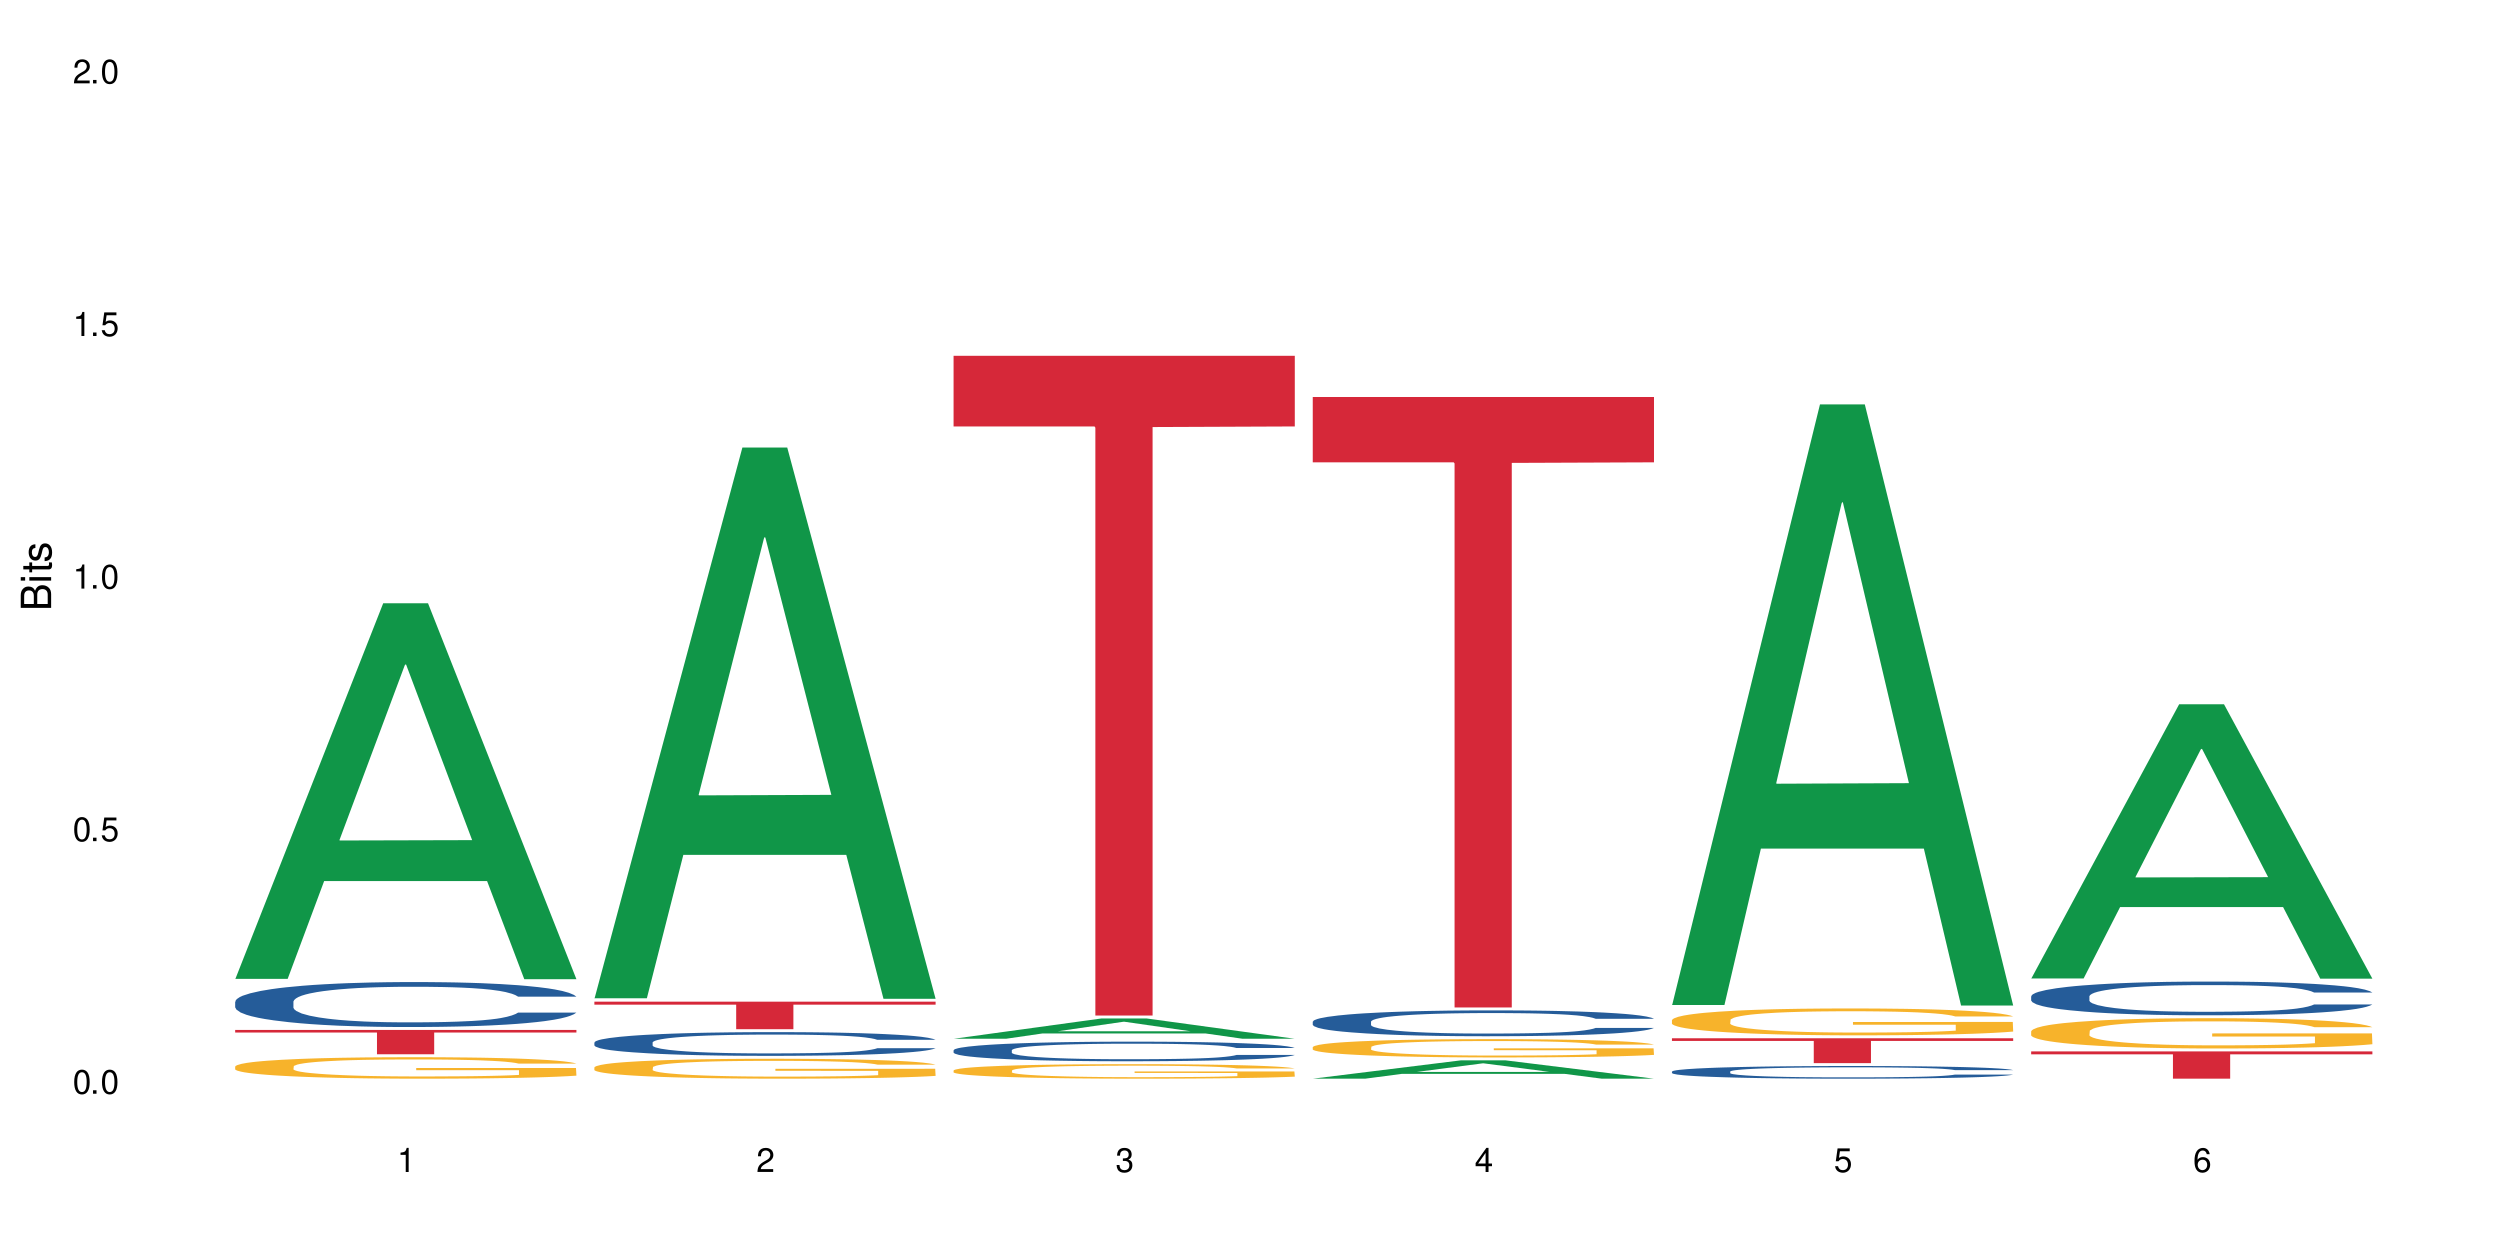 <?xml version="1.0" encoding="UTF-8"?>
<svg xmlns="http://www.w3.org/2000/svg" xmlns:xlink="http://www.w3.org/1999/xlink" width="720" height="360" viewBox="0 0 720 360">
<defs>
<g>
<g id="glyph-0-0">
</g>
<g id="glyph-0-1">
<path d="M 2.641 -6.938 C 2 -6.938 1.422 -6.656 1.078 -6.172 C 0.641 -5.562 0.406 -4.641 0.406 -3.359 C 0.406 -1.016 1.188 0.219 2.641 0.219 C 4.078 0.219 4.859 -1.016 4.859 -3.297 C 4.859 -4.641 4.656 -5.547 4.203 -6.172 C 3.844 -6.656 3.281 -6.938 2.641 -6.938 Z M 2.641 -6.188 C 3.547 -6.188 4 -5.25 4 -3.375 C 4 -1.406 3.562 -0.484 2.625 -0.484 C 1.734 -0.484 1.281 -1.438 1.281 -3.344 C 1.281 -5.25 1.734 -6.188 2.641 -6.188 Z M 2.641 -6.188 "/>
</g>
<g id="glyph-0-2">
<path d="M 1.828 -1 L 0.828 -1 L 0.828 0 L 1.828 0 Z M 1.828 -1 "/>
</g>
<g id="glyph-0-3">
<path d="M 4.562 -6.797 L 1.062 -6.797 L 0.547 -3.094 L 1.328 -3.094 C 1.719 -3.562 2.047 -3.734 2.578 -3.734 C 3.484 -3.734 4.062 -3.109 4.062 -2.094 C 4.062 -1.125 3.484 -0.531 2.578 -0.531 C 1.828 -0.531 1.375 -0.906 1.188 -1.672 L 0.328 -1.672 C 0.453 -1.109 0.547 -0.844 0.75 -0.594 C 1.125 -0.078 1.828 0.219 2.594 0.219 C 3.969 0.219 4.922 -0.781 4.922 -2.219 C 4.922 -3.562 4.031 -4.484 2.719 -4.484 C 2.25 -4.484 1.859 -4.359 1.469 -4.062 L 1.734 -5.969 L 4.562 -5.969 Z M 4.562 -6.797 "/>
</g>
<g id="glyph-0-4">
<path d="M 2.484 -4.938 L 2.484 0 L 3.328 0 L 3.328 -6.938 L 2.766 -6.938 C 2.469 -5.875 2.281 -5.734 0.984 -5.562 L 0.984 -4.938 Z M 2.484 -4.938 "/>
</g>
<g id="glyph-0-5">
<path d="M 4.859 -0.828 L 1.281 -0.828 C 1.359 -1.406 1.672 -1.781 2.5 -2.281 L 3.469 -2.828 C 4.406 -3.344 4.906 -4.062 4.906 -4.906 C 4.906 -5.484 4.672 -6.031 4.266 -6.406 C 3.859 -6.766 3.375 -6.938 2.719 -6.938 C 1.859 -6.938 1.219 -6.625 0.844 -6.031 C 0.609 -5.672 0.5 -5.234 0.484 -4.531 L 1.328 -4.531 C 1.359 -5.016 1.406 -5.281 1.531 -5.516 C 1.75 -5.938 2.188 -6.203 2.703 -6.203 C 3.469 -6.203 4.031 -5.641 4.031 -4.891 C 4.031 -4.344 3.719 -3.859 3.125 -3.516 L 2.234 -3 C 0.812 -2.172 0.406 -1.531 0.328 -0.016 L 4.859 -0.016 Z M 4.859 -0.828 "/>
</g>
<g id="glyph-0-6">
<path d="M 2.125 -3.188 L 2.578 -3.188 C 3.5 -3.188 3.984 -2.766 3.984 -1.922 C 3.984 -1.062 3.469 -0.531 2.594 -0.531 C 1.656 -0.531 1.203 -1 1.156 -2.016 L 0.312 -2.016 C 0.344 -1.453 0.438 -1.094 0.609 -0.781 C 0.953 -0.109 1.625 0.219 2.547 0.219 C 3.953 0.219 4.859 -0.625 4.859 -1.938 C 4.859 -2.828 4.516 -3.297 3.703 -3.594 C 4.344 -3.844 4.656 -4.328 4.656 -5.031 C 4.656 -6.219 3.875 -6.938 2.578 -6.938 C 1.203 -6.938 0.484 -6.172 0.453 -4.703 L 1.297 -4.703 C 1.312 -5.125 1.344 -5.359 1.453 -5.578 C 1.641 -5.969 2.062 -6.203 2.594 -6.203 C 3.344 -6.203 3.797 -5.75 3.797 -5 C 3.797 -4.516 3.609 -4.219 3.25 -4.047 C 3.016 -3.953 2.703 -3.922 2.125 -3.906 Z M 2.125 -3.188 "/>
</g>
<g id="glyph-0-7">
<path d="M 3.141 -1.672 L 3.141 0 L 3.984 0 L 3.984 -1.672 L 4.984 -1.672 L 4.984 -2.438 L 3.984 -2.438 L 3.984 -6.938 L 3.359 -6.938 L 0.266 -2.578 L 0.266 -1.672 Z M 3.141 -2.438 L 1 -2.438 L 3.141 -5.5 Z M 3.141 -2.438 "/>
</g>
<g id="glyph-0-8">
<path d="M 4.781 -5.125 C 4.609 -6.266 3.891 -6.938 2.844 -6.938 C 2.094 -6.938 1.422 -6.578 1.031 -5.953 C 0.594 -5.266 0.406 -4.422 0.406 -3.172 C 0.406 -2 0.578 -1.25 0.984 -0.641 C 1.359 -0.078 1.953 0.219 2.703 0.219 C 3.984 0.219 4.922 -0.75 4.922 -2.094 C 4.922 -3.375 4.062 -4.281 2.844 -4.281 C 2.172 -4.281 1.641 -4.031 1.281 -3.516 C 1.281 -5.234 1.828 -6.188 2.797 -6.188 C 3.391 -6.188 3.797 -5.797 3.938 -5.125 Z M 2.734 -3.531 C 3.547 -3.531 4.062 -2.953 4.062 -2.031 C 4.062 -1.156 3.484 -0.531 2.703 -0.531 C 1.922 -0.531 1.328 -1.188 1.328 -2.078 C 1.328 -2.938 1.906 -3.531 2.734 -3.531 Z M 2.734 -3.531 "/>
</g>
<g id="glyph-1-0">
</g>
<g id="glyph-1-1">
<path d="M 0 -0.953 L 0 -4.891 C 0 -5.719 -0.234 -6.344 -0.734 -6.797 C -1.188 -7.234 -1.812 -7.469 -2.5 -7.469 C -3.547 -7.469 -4.188 -7 -4.625 -5.875 C -4.984 -6.688 -5.625 -7.094 -6.531 -7.094 C -7.172 -7.094 -7.734 -6.859 -8.141 -6.391 C -8.562 -5.922 -8.75 -5.344 -8.75 -4.5 L -8.75 -0.953 Z M -4.984 -2.062 L -7.766 -2.062 L -7.766 -4.219 C -7.766 -4.844 -7.688 -5.203 -7.453 -5.5 C -7.219 -5.812 -6.859 -5.969 -6.375 -5.969 C -5.891 -5.969 -5.531 -5.812 -5.297 -5.5 C -5.062 -5.203 -4.984 -4.844 -4.984 -4.219 Z M -0.984 -2.062 L -4 -2.062 L -4 -4.781 C -4 -5.766 -3.438 -6.359 -2.484 -6.359 C -1.547 -6.359 -0.984 -5.766 -0.984 -4.781 Z M -0.984 -2.062 "/>
</g>
<g id="glyph-1-2">
<path d="M -6.281 -1.797 L -6.281 -0.797 L 0 -0.797 L 0 -1.797 Z M -8.75 -1.797 L -8.75 -0.797 L -7.484 -0.797 L -7.484 -1.797 Z M -8.75 -1.797 "/>
</g>
<g id="glyph-1-3">
<path d="M -6.281 -3.047 L -6.281 -2.016 L -8.016 -2.016 L -8.016 -1.016 L -6.281 -1.016 L -6.281 -0.172 L -5.469 -0.172 L -5.469 -1.016 L -0.719 -1.016 C -0.078 -1.016 0.281 -1.453 0.281 -2.234 C 0.281 -2.5 0.25 -2.719 0.188 -3.047 L -0.641 -3.047 C -0.609 -2.906 -0.594 -2.766 -0.594 -2.562 C -0.594 -2.141 -0.719 -2.016 -1.156 -2.016 L -5.469 -2.016 L -5.469 -3.047 Z M -6.281 -3.047 "/>
</g>
<g id="glyph-1-4">
<path d="M -4.531 -5.25 C -5.766 -5.25 -6.469 -4.422 -6.469 -2.969 C -6.469 -1.516 -5.719 -0.562 -4.547 -0.562 C -3.562 -0.562 -3.094 -1.062 -2.734 -2.562 L -2.516 -3.484 C -2.344 -4.188 -2.094 -4.469 -1.641 -4.469 C -1.047 -4.469 -0.641 -3.875 -0.641 -3 C -0.641 -2.453 -0.797 -2 -1.062 -1.75 C -1.25 -1.594 -1.422 -1.531 -1.875 -1.469 L -1.875 -0.406 C -0.422 -0.453 0.281 -1.266 0.281 -2.922 C 0.281 -4.5 -0.5 -5.516 -1.719 -5.516 C -2.656 -5.516 -3.172 -4.984 -3.469 -3.734 L -3.703 -2.766 C -3.891 -1.953 -4.156 -1.609 -4.594 -1.609 C -5.188 -1.609 -5.547 -2.125 -5.547 -2.938 C -5.547 -3.75 -5.203 -4.172 -4.531 -4.203 Z M -4.531 -5.25 "/>
</g>
</g>
</defs>
<rect x="-72" y="-36" width="864" height="432" fill="rgb(100%, 100%, 100%)" fill-opacity="1"/>
<path fill-rule="nonzero" fill="rgb(6.275%, 58.824%, 28.235%)" fill-opacity="1" d="M 67.73 281.906 L 67.836 281.805 L 110.359 173.75 L 123.273 173.75 L 166.008 282.008 L 150.992 282.008 L 140.281 253.75 L 93.352 253.75 L 82.852 281.906 L 67.73 281.906 L 97.863 242.059 L 135.977 241.957 L 116.973 191.438 L 116.766 191.336 L 116.555 191.641 L 97.758 241.957 L 97.863 242.059 Z M 67.73 281.906 "/>
<path fill-rule="nonzero" fill="rgb(14.51%, 36.078%, 60%)" fill-opacity="1" d="M 67.73 288.473 L 67.852 288.461 L 67.852 288.18 L 68.211 287.73 L 69.051 287.16 L 69.887 286.77 L 72.047 286.074 L 75.043 285.398 L 78.156 284.879 L 80.434 284.57 L 82.473 284.336 L 87.145 283.898 L 90.145 283.672 L 93.379 283.473 L 97.332 283.27 L 100.211 283.152 L 106.684 282.965 L 111.477 282.879 L 115.191 282.844 L 123.223 282.844 L 128.016 282.891 L 131.492 282.949 L 135.324 283.047 L 138.562 283.152 L 144.195 283.414 L 149.227 283.742 L 151.504 283.934 L 155.102 284.301 L 157.855 284.652 L 159.773 284.961 L 161.934 285.398 L 163.848 285.93 L 165.289 286.535 L 166.008 287.043 L 149.227 287.043 L 148.391 286.57 L 147.43 286.203 L 145.633 285.719 L 143.836 285.375 L 141.316 285.031 L 139.039 284.809 L 135.926 284.582 L 133.168 284.441 L 130.293 284.336 L 127.535 284.266 L 122.262 284.191 L 116.148 284.191 L 113.871 284.215 L 109.199 284.312 L 106.684 284.395 L 103.086 284.559 L 100.57 284.715 L 97.574 284.949 L 95.535 285.152 L 93.02 285.457 L 91.223 285.73 L 89.184 286.121 L 87.984 286.418 L 86.906 286.746 L 85.949 287.137 L 85.23 287.551 L 84.75 287.988 L 84.508 288.414 L 84.508 290.25 L 84.75 290.676 L 85.348 291.172 L 86.906 291.891 L 89.184 292.52 L 91.82 293.016 L 94.336 293.371 L 95.777 293.535 L 97.691 293.727 L 100.688 293.961 L 105.004 294.199 L 107.52 294.293 L 111.355 294.387 L 115.312 294.434 L 120.586 294.434 L 125.258 294.387 L 128.375 294.328 L 131.609 294.234 L 136.043 294.031 L 138.801 293.844 L 141.199 293.617 L 142.996 293.395 L 144.195 293.207 L 145.992 292.84 L 147.43 292.438 L 148.508 292.023 L 149.227 291.621 L 166.008 291.621 L 165.289 292.094 L 164.207 292.555 L 163.129 292.898 L 161.453 293.312 L 159.535 293.68 L 156.777 294.094 L 154.5 294.363 L 151.504 294.66 L 148.75 294.883 L 145.754 295.086 L 141.316 295.32 L 138.441 295.441 L 135.324 295.547 L 131.609 295.641 L 126.938 295.723 L 121.902 295.773 L 117.227 295.785 L 112.195 295.762 L 108.48 295.711 L 103.566 295.605 L 97.453 295.395 L 93.02 295.168 L 89.543 294.945 L 86.547 294.707 L 83.191 294.387 L 78.875 293.867 L 76.238 293.465 L 74.441 293.133 L 72.406 292.672 L 70.969 292.258 L 69.289 291.598 L 68.09 290.758 L 67.73 290.105 Z M 67.73 288.473 "/>
<path fill-rule="nonzero" fill="rgb(96.863%, 70.196%, 16.863%)" fill-opacity="1" d="M 67.73 307.121 L 67.852 307.117 L 67.852 307.004 L 68.332 306.75 L 69.527 306.398 L 71.086 306.109 L 72.766 305.883 L 73.844 305.766 L 75.641 305.598 L 77.199 305.473 L 81.152 305.219 L 86.188 304.98 L 88.945 304.879 L 92.059 304.781 L 96.496 304.676 L 98.531 304.637 L 104.766 304.543 L 111.836 304.488 L 119.625 304.473 L 123.223 304.477 L 128.133 304.5 L 134.848 304.562 L 138.68 304.617 L 141.676 304.676 L 144.793 304.75 L 148.629 304.859 L 152.223 304.996 L 155.102 305.133 L 157.977 305.301 L 160.375 305.484 L 162.41 305.68 L 164.207 305.918 L 165.289 306.117 L 166.008 306.312 L 149.348 306.312 L 148.391 306.117 L 147.309 305.965 L 145.512 305.777 L 143.715 305.641 L 141.918 305.535 L 138.562 305.387 L 135.684 305.297 L 132.09 305.219 L 128.613 305.168 L 124.66 305.133 L 122.262 305.121 L 115.91 305.121 L 110.156 305.16 L 106.801 305.207 L 104.406 305.25 L 101.047 305.336 L 99.012 305.402 L 97.812 305.449 L 94.219 305.625 L 91.82 305.781 L 90.504 305.891 L 88.824 306.059 L 87.625 306.211 L 86.309 306.438 L 85.59 306.609 L 84.629 306.992 L 84.508 308.008 L 84.871 308.223 L 85.59 308.457 L 86.547 308.66 L 87.984 308.875 L 89.422 309.039 L 91.941 309.258 L 94.098 309.406 L 95.777 309.5 L 99.012 309.652 L 100.328 309.703 L 103.445 309.809 L 106.684 309.887 L 110.637 309.953 L 113.633 309.988 L 118.426 310.016 L 124.539 310.016 L 131.73 309.98 L 136.285 309.938 L 139.398 309.891 L 141.438 309.852 L 143.953 309.789 L 145.754 309.734 L 147.43 309.672 L 149.469 309.574 L 149.469 308.223 L 119.863 308.219 L 119.863 307.586 L 165.887 307.578 L 166.008 309.789 L 163.488 309.941 L 160.375 310.09 L 157.379 310.203 L 154.262 310.297 L 149.828 310.406 L 146.23 310.473 L 140.719 310.555 L 135.684 310.605 L 130.41 310.637 L 125.738 310.656 L 120.223 310.66 L 115.312 310.648 L 110.039 310.613 L 105.844 310.57 L 102.008 310.512 L 98.172 310.441 L 93.379 310.32 L 90.262 310.227 L 87.027 310.105 L 83.789 309.965 L 80.914 309.812 L 78.996 309.695 L 77.078 309.559 L 75.043 309.387 L 73.125 309.195 L 71.688 309.02 L 70.367 308.824 L 69.41 308.637 L 68.449 308.383 L 67.969 308.18 L 67.73 308.004 Z M 67.73 307.121 "/>
<path fill-rule="nonzero" fill="rgb(83.922%, 15.686%, 22.353%)" fill-opacity="1" d="M 67.73 296.621 L 166.008 296.621 L 166.008 297.371 L 125.047 297.379 L 125.047 303.637 L 108.57 303.637 L 108.57 297.383 L 108.332 297.371 L 67.73 297.371 Z M 67.73 296.621 "/>
<path fill-rule="nonzero" fill="rgb(6.275%, 58.824%, 28.235%)" fill-opacity="1" d="M 171.18 287.504 L 171.285 287.352 L 213.809 128.887 L 226.723 128.887 L 269.453 287.652 L 254.441 287.652 L 243.73 246.207 L 196.797 246.207 L 186.297 287.504 L 171.18 287.504 L 201.312 229.066 L 239.426 228.918 L 220.422 154.828 L 220.211 154.676 L 220 155.125 L 201.207 228.918 L 201.312 229.066 Z M 171.18 287.504 "/>
<path fill-rule="nonzero" fill="rgb(14.51%, 36.078%, 60%)" fill-opacity="1" d="M 171.18 300.227 L 171.297 300.219 L 171.297 300.07 L 171.66 299.832 L 172.496 299.531 L 173.336 299.328 L 175.492 298.957 L 178.488 298.602 L 181.605 298.328 L 183.883 298.164 L 185.922 298.039 L 190.594 297.809 L 193.59 297.691 L 196.828 297.582 L 200.781 297.477 L 203.656 297.414 L 210.129 297.316 L 214.922 297.273 L 218.641 297.254 L 226.668 297.254 L 231.461 297.277 L 234.938 297.309 L 238.773 297.359 L 242.008 297.414 L 247.641 297.551 L 252.676 297.727 L 254.953 297.828 L 258.547 298.02 L 261.305 298.207 L 263.223 298.371 L 265.379 298.602 L 267.297 298.883 L 268.734 299.203 L 269.453 299.469 L 252.676 299.469 L 251.836 299.219 L 250.879 299.027 L 249.082 298.77 L 247.281 298.59 L 244.766 298.41 L 242.488 298.289 L 239.371 298.172 L 236.617 298.098 L 233.738 298.039 L 230.984 298.004 L 225.711 297.965 L 219.598 297.965 L 217.32 297.977 L 212.645 298.027 L 210.129 298.07 L 206.535 298.16 L 204.016 298.238 L 201.02 298.363 L 198.984 298.473 L 196.469 298.633 L 194.668 298.777 L 192.633 298.984 L 191.434 299.141 L 190.355 299.312 L 189.395 299.52 L 188.676 299.738 L 188.199 299.969 L 187.957 300.195 L 187.957 301.164 L 188.199 301.387 L 188.797 301.648 L 190.355 302.031 L 192.633 302.363 L 195.27 302.625 L 197.785 302.812 L 199.223 302.898 L 201.141 303 L 204.137 303.125 L 208.453 303.25 L 210.969 303.301 L 214.805 303.348 L 218.758 303.375 L 224.031 303.375 L 228.707 303.348 L 231.82 303.316 L 235.059 303.27 L 239.492 303.16 L 242.25 303.062 L 244.645 302.941 L 246.445 302.824 L 247.641 302.727 L 249.441 302.531 L 250.879 302.32 L 251.957 302.102 L 252.676 301.887 L 269.453 301.887 L 268.734 302.137 L 267.656 302.383 L 266.578 302.562 L 264.898 302.781 L 262.984 302.973 L 260.227 303.191 L 257.949 303.336 L 254.953 303.492 L 252.195 303.613 L 249.199 303.719 L 244.766 303.844 L 241.891 303.906 L 238.773 303.961 L 235.059 304.012 L 230.383 304.055 L 225.352 304.082 L 220.676 304.086 L 215.645 304.074 L 211.926 304.051 L 207.012 303.992 L 200.902 303.879 L 196.469 303.762 L 192.992 303.645 L 189.996 303.52 L 186.641 303.348 L 182.324 303.074 L 179.688 302.863 L 177.891 302.688 L 175.852 302.445 L 174.414 302.227 L 172.738 301.875 L 171.539 301.434 L 171.18 301.09 Z M 171.18 300.227 "/>
<path fill-rule="nonzero" fill="rgb(96.863%, 70.196%, 16.863%)" fill-opacity="1" d="M 171.18 307.379 L 171.297 307.375 L 171.297 307.27 L 171.777 307.035 L 172.977 306.711 L 174.535 306.441 L 176.211 306.23 L 177.293 306.121 L 179.09 305.965 L 180.648 305.852 L 184.602 305.613 L 189.637 305.395 L 192.391 305.301 L 195.508 305.211 L 199.941 305.109 L 201.98 305.074 L 208.211 304.992 L 215.281 304.938 L 223.074 304.922 L 226.668 304.926 L 231.582 304.949 L 238.293 305.008 L 242.129 305.059 L 245.125 305.109 L 248.242 305.18 L 252.078 305.285 L 255.672 305.41 L 258.547 305.535 L 261.426 305.691 L 263.82 305.859 L 265.859 306.043 L 267.656 306.266 L 268.734 306.445 L 269.453 306.629 L 252.797 306.629 L 251.836 306.445 L 250.758 306.305 L 248.961 306.133 L 247.164 306.008 L 245.363 305.906 L 242.008 305.77 L 239.133 305.688 L 235.539 305.613 L 232.062 305.566 L 228.105 305.535 L 225.711 305.523 L 219.359 305.523 L 213.605 305.562 L 210.25 305.605 L 207.852 305.645 L 204.496 305.723 L 202.461 305.785 L 201.262 305.828 L 197.664 305.992 L 195.27 306.137 L 193.949 306.238 L 192.273 306.395 L 191.074 306.535 L 189.754 306.746 L 189.035 306.902 L 188.078 307.258 L 187.957 308.203 L 188.316 308.402 L 189.035 308.617 L 189.996 308.805 L 191.434 309.004 L 192.871 309.156 L 195.387 309.359 L 197.547 309.496 L 199.223 309.586 L 202.461 309.727 L 203.777 309.773 L 206.895 309.867 L 210.129 309.941 L 214.086 310.004 L 217.082 310.035 L 221.875 310.062 L 227.988 310.062 L 235.18 310.031 L 239.73 309.988 L 242.848 309.949 L 244.887 309.91 L 247.402 309.852 L 249.199 309.801 L 250.879 309.742 L 252.914 309.652 L 252.914 308.402 L 223.312 308.398 L 223.312 307.809 L 269.336 307.805 L 269.453 309.852 L 266.938 309.996 L 263.82 310.133 L 260.824 310.234 L 257.711 310.324 L 253.273 310.426 L 249.68 310.488 L 244.168 310.562 L 239.133 310.609 L 233.859 310.641 L 229.184 310.656 L 223.672 310.66 L 218.758 310.648 L 213.484 310.617 L 209.289 310.578 L 205.457 310.523 L 201.621 310.457 L 196.828 310.348 L 193.711 310.258 L 190.473 310.148 L 187.238 310.016 L 184.363 309.875 L 182.445 309.766 L 180.527 309.637 L 178.488 309.48 L 176.57 309.305 L 175.133 309.141 L 173.816 308.957 L 172.855 308.785 L 171.898 308.547 L 171.418 308.359 L 171.18 308.199 Z M 171.18 307.379 "/>
<path fill-rule="nonzero" fill="rgb(83.922%, 15.686%, 22.353%)" fill-opacity="1" d="M 171.18 288.488 L 269.453 288.488 L 269.453 289.336 L 228.496 289.344 L 228.496 296.418 L 212.02 296.418 L 212.02 289.352 L 211.777 289.336 L 171.18 289.336 Z M 171.18 288.488 "/>
<path fill-rule="nonzero" fill="rgb(6.275%, 58.824%, 28.235%)" fill-opacity="1" d="M 274.629 299.16 L 274.73 299.152 L 317.254 293.312 L 330.168 293.312 L 372.902 299.164 L 357.887 299.164 L 347.18 297.637 L 300.246 297.637 L 289.746 299.16 L 274.629 299.16 L 304.762 297.004 L 342.875 297 L 323.871 294.27 L 323.66 294.262 L 323.449 294.277 L 304.656 297 L 304.762 297.004 Z M 274.629 299.16 "/>
<path fill-rule="nonzero" fill="rgb(14.51%, 36.078%, 60%)" fill-opacity="1" d="M 274.629 302.457 L 274.746 302.449 L 274.746 302.328 L 275.105 302.129 L 275.945 301.883 L 276.785 301.715 L 278.941 301.41 L 281.938 301.113 L 285.055 300.887 L 287.332 300.754 L 289.367 300.648 L 294.043 300.461 L 297.039 300.363 L 300.273 300.273 L 304.23 300.188 L 307.105 300.133 L 313.578 300.051 L 318.371 300.016 L 322.086 300 L 330.117 300 L 334.91 300.02 L 338.387 300.047 L 342.223 300.09 L 345.457 300.133 L 351.09 300.246 L 356.125 300.391 L 358.402 300.477 L 361.996 300.633 L 364.754 300.789 L 366.672 300.922 L 368.828 301.113 L 370.746 301.348 L 372.184 301.609 L 372.902 301.832 L 356.125 301.832 L 355.285 301.625 L 354.324 301.465 L 352.527 301.254 L 350.73 301.105 L 348.215 300.953 L 345.938 300.855 L 342.82 300.758 L 340.062 300.695 L 337.188 300.648 L 334.43 300.621 L 329.156 300.59 L 323.047 300.59 L 320.77 300.598 L 316.094 300.641 L 313.578 300.676 L 309.98 300.75 L 307.465 300.816 L 304.469 300.918 L 302.434 301.008 L 299.914 301.141 L 298.117 301.258 L 296.078 301.43 L 294.883 301.559 L 293.801 301.703 L 292.844 301.871 L 292.125 302.055 L 291.645 302.246 L 291.406 302.43 L 291.406 303.23 L 291.645 303.414 L 292.246 303.633 L 293.801 303.945 L 296.078 304.219 L 298.715 304.438 L 301.234 304.59 L 302.672 304.664 L 304.59 304.746 L 307.586 304.848 L 311.898 304.953 L 314.418 304.992 L 318.25 305.035 L 322.207 305.055 L 327.48 305.055 L 332.152 305.035 L 335.27 305.008 L 338.508 304.969 L 342.941 304.879 L 345.695 304.797 L 348.094 304.699 L 349.891 304.602 L 351.09 304.52 L 352.887 304.359 L 354.324 304.184 L 355.406 304.004 L 356.125 303.828 L 372.902 303.828 L 372.184 304.035 L 371.105 304.234 L 370.027 304.387 L 368.348 304.566 L 366.43 304.727 L 363.676 304.906 L 361.398 305.023 L 358.402 305.152 L 355.645 305.25 L 352.648 305.34 L 348.215 305.441 L 345.336 305.496 L 342.223 305.539 L 338.508 305.582 L 333.832 305.617 L 328.797 305.637 L 324.125 305.645 L 319.09 305.633 L 315.375 305.613 L 310.461 305.566 L 304.348 305.473 L 299.914 305.375 L 296.438 305.277 L 293.441 305.176 L 290.086 305.035 L 285.773 304.809 L 283.137 304.633 L 281.34 304.488 L 279.301 304.285 L 277.863 304.105 L 276.184 303.816 L 274.988 303.453 L 274.629 303.168 Z M 274.629 302.457 "/>
<path fill-rule="nonzero" fill="rgb(96.863%, 70.196%, 16.863%)" fill-opacity="1" d="M 274.629 308.27 L 274.746 308.266 L 274.746 308.191 L 275.227 308.02 L 276.426 307.781 L 277.984 307.586 L 279.66 307.434 L 280.738 307.355 L 282.535 307.238 L 284.094 307.156 L 288.051 306.984 L 293.082 306.824 L 295.84 306.754 L 298.957 306.691 L 303.391 306.617 L 305.43 306.59 L 311.66 306.531 L 318.73 306.492 L 326.52 306.48 L 330.117 306.484 L 335.031 306.5 L 341.742 306.539 L 345.578 306.578 L 348.574 306.617 L 351.688 306.668 L 355.523 306.742 L 359.121 306.836 L 361.996 306.926 L 364.871 307.043 L 367.27 307.164 L 369.309 307.297 L 371.105 307.457 L 372.184 307.59 L 372.902 307.723 L 356.242 307.723 L 355.285 307.59 L 354.207 307.488 L 352.41 307.363 L 350.609 307.27 L 348.812 307.199 L 345.457 307.098 L 342.582 307.039 L 338.984 306.984 L 335.512 306.949 L 331.555 306.926 L 329.156 306.918 L 322.805 306.918 L 317.055 306.945 L 313.699 306.977 L 311.301 307.008 L 307.945 307.062 L 305.906 307.109 L 304.707 307.141 L 301.113 307.258 L 298.715 307.367 L 297.398 307.438 L 295.719 307.551 L 294.523 307.656 L 293.203 307.809 L 292.484 307.922 L 291.527 308.184 L 291.406 308.871 L 291.766 309.016 L 292.484 309.172 L 293.441 309.309 L 294.883 309.453 L 296.32 309.566 L 298.836 309.715 L 300.992 309.812 L 302.672 309.879 L 305.906 309.98 L 307.227 310.016 L 310.34 310.082 L 313.578 310.137 L 317.531 310.184 L 320.527 310.207 L 325.324 310.227 L 331.434 310.227 L 338.625 310.203 L 343.18 310.172 L 346.297 310.141 L 348.332 310.113 L 350.852 310.074 L 352.648 310.035 L 354.324 309.992 L 356.363 309.926 L 356.363 309.016 L 326.762 309.012 L 326.762 308.582 L 372.781 308.578 L 372.902 310.074 L 370.387 310.176 L 367.27 310.273 L 364.273 310.352 L 361.156 310.414 L 356.723 310.488 L 353.129 310.535 L 347.613 310.586 L 342.582 310.621 L 337.309 310.645 L 332.633 310.656 L 327.121 310.66 L 322.207 310.652 L 316.934 310.629 L 312.738 310.598 L 308.902 310.562 L 305.07 310.512 L 300.273 310.43 L 297.16 310.367 L 293.922 310.285 L 290.688 310.191 L 287.809 310.086 L 285.895 310.008 L 283.977 309.914 L 281.938 309.801 L 280.02 309.672 L 278.582 309.555 L 277.262 309.418 L 276.305 309.293 L 275.348 309.121 L 274.867 308.984 L 274.629 308.867 Z M 274.629 308.27 "/>
<path fill-rule="nonzero" fill="rgb(83.922%, 15.686%, 22.353%)" fill-opacity="1" d="M 274.629 102.477 L 372.902 102.477 L 372.902 122.816 L 331.945 122.992 L 331.945 292.477 L 315.465 292.477 L 315.465 123.172 L 315.227 122.816 L 274.629 122.816 Z M 274.629 102.477 "/>
<path fill-rule="nonzero" fill="rgb(6.275%, 58.824%, 28.235%)" fill-opacity="1" d="M 378.074 310.656 L 378.18 310.648 L 420.703 305.383 L 433.617 305.383 L 476.352 310.66 L 461.336 310.66 L 450.625 309.281 L 403.695 309.281 L 393.195 310.656 L 378.074 310.656 L 408.207 308.715 L 446.32 308.707 L 427.316 306.246 L 427.109 306.242 L 426.898 306.258 L 408.105 308.707 L 408.207 308.715 Z M 378.074 310.656 "/>
<path fill-rule="nonzero" fill="rgb(14.51%, 36.078%, 60%)" fill-opacity="1" d="M 378.074 294.23 L 378.195 294.223 L 378.195 294.059 L 378.555 293.801 L 379.395 293.477 L 380.23 293.25 L 382.391 292.848 L 385.387 292.461 L 388.5 292.16 L 390.777 291.984 L 392.816 291.848 L 397.492 291.598 L 400.488 291.469 L 403.723 291.352 L 407.676 291.234 L 410.555 291.168 L 417.027 291.059 L 421.82 291.012 L 425.535 290.992 L 433.566 290.992 L 438.359 291.02 L 441.836 291.051 L 445.668 291.105 L 448.906 291.168 L 454.539 291.316 L 459.57 291.508 L 461.848 291.617 L 465.445 291.828 L 468.199 292.031 L 470.117 292.211 L 472.277 292.461 L 474.191 292.766 L 475.633 293.113 L 476.352 293.406 L 459.57 293.406 L 458.734 293.133 L 457.773 292.922 L 455.977 292.645 L 454.18 292.445 L 451.66 292.25 L 449.383 292.121 L 446.27 291.992 L 443.512 291.91 L 440.637 291.848 L 437.879 291.809 L 432.605 291.766 L 426.492 291.766 L 424.215 291.781 L 419.543 291.836 L 417.027 291.883 L 413.43 291.977 L 410.914 292.066 L 407.918 292.203 L 405.879 292.316 L 403.363 292.496 L 401.566 292.652 L 399.527 292.875 L 398.328 293.047 L 397.25 293.238 L 396.293 293.461 L 395.574 293.699 L 395.094 293.949 L 394.855 294.195 L 394.855 295.25 L 395.094 295.496 L 395.691 295.781 L 397.25 296.195 L 399.527 296.559 L 402.164 296.844 L 404.68 297.047 L 406.121 297.145 L 408.035 297.25 L 411.035 297.387 L 415.348 297.523 L 417.863 297.578 L 421.699 297.633 L 425.656 297.66 L 430.93 297.66 L 435.602 297.633 L 438.719 297.598 L 441.953 297.543 L 446.387 297.43 L 449.145 297.32 L 451.543 297.191 L 453.34 297.062 L 454.539 296.953 L 456.336 296.742 L 457.773 296.512 L 458.852 296.273 L 459.57 296.039 L 476.352 296.039 L 475.633 296.312 L 474.555 296.578 L 473.473 296.773 L 471.797 297.012 L 469.879 297.223 L 467.121 297.461 L 464.844 297.621 L 461.848 297.789 L 459.094 297.918 L 456.098 298.035 L 451.66 298.172 L 448.785 298.238 L 445.668 298.301 L 441.953 298.355 L 437.281 298.402 L 432.246 298.43 L 427.574 298.438 L 422.539 298.422 L 418.824 298.395 L 413.91 298.332 L 407.797 298.211 L 403.363 298.082 L 399.887 297.953 L 396.891 297.816 L 393.535 297.633 L 389.223 297.332 L 386.586 297.102 L 384.785 296.91 L 382.75 296.645 L 381.312 296.406 L 379.633 296.027 L 378.434 295.543 L 378.074 295.168 Z M 378.074 294.23 "/>
<path fill-rule="nonzero" fill="rgb(96.863%, 70.196%, 16.863%)" fill-opacity="1" d="M 378.074 301.531 L 378.195 301.527 L 378.195 301.43 L 378.676 301.215 L 379.871 300.914 L 381.43 300.668 L 383.109 300.477 L 384.188 300.375 L 385.984 300.23 L 387.543 300.125 L 391.496 299.906 L 396.531 299.707 L 399.289 299.617 L 402.402 299.535 L 406.84 299.445 L 408.875 299.41 L 415.109 299.336 L 422.18 299.285 L 429.969 299.273 L 433.566 299.277 L 438.48 299.297 L 445.191 299.348 L 449.023 299.398 L 452.02 299.445 L 455.137 299.508 L 458.973 299.605 L 462.566 299.719 L 465.445 299.836 L 468.32 299.98 L 470.719 300.133 L 472.754 300.305 L 474.555 300.504 L 475.633 300.676 L 476.352 300.844 L 459.691 300.844 L 458.734 300.676 L 457.652 300.543 L 455.855 300.387 L 454.059 300.27 L 452.262 300.18 L 448.906 300.051 L 446.027 299.977 L 442.434 299.906 L 438.957 299.863 L 435.004 299.836 L 432.605 299.824 L 426.254 299.824 L 420.5 299.859 L 417.145 299.898 L 414.75 299.938 L 411.395 300.008 L 409.355 300.066 L 408.156 300.105 L 404.562 300.254 L 402.164 300.391 L 400.848 300.48 L 399.168 300.625 L 397.969 300.758 L 396.652 300.949 L 395.934 301.094 L 394.973 301.422 L 394.855 302.289 L 395.215 302.473 L 395.934 302.668 L 396.891 302.844 L 398.328 303.027 L 399.766 303.164 L 402.285 303.352 L 404.441 303.477 L 406.121 303.559 L 409.355 303.691 L 410.672 303.734 L 413.789 303.82 L 417.027 303.887 L 420.98 303.945 L 423.977 303.977 L 428.77 304 L 434.883 304 L 442.074 303.969 L 446.629 303.93 L 449.746 303.895 L 451.781 303.859 L 454.297 303.805 L 456.098 303.758 L 457.773 303.703 L 459.812 303.621 L 459.812 302.473 L 430.211 302.465 L 430.211 301.926 L 476.23 301.922 L 476.352 303.805 L 473.832 303.938 L 470.719 304.062 L 467.723 304.156 L 464.605 304.238 L 460.172 304.332 L 456.574 304.391 L 451.062 304.457 L 446.027 304.5 L 440.754 304.527 L 436.082 304.543 L 430.57 304.547 L 425.656 304.539 L 420.383 304.508 L 416.188 304.473 L 412.352 304.422 L 408.516 304.359 L 403.723 304.258 L 400.605 304.176 L 397.371 304.074 L 394.133 303.957 L 391.258 303.824 L 389.34 303.723 L 387.422 303.609 L 385.387 303.465 L 383.469 303.301 L 382.031 303.152 L 380.711 302.98 L 379.754 302.824 L 378.793 302.605 L 378.316 302.434 L 378.074 302.285 Z M 378.074 301.531 "/>
<path fill-rule="nonzero" fill="rgb(83.922%, 15.686%, 22.353%)" fill-opacity="1" d="M 378.074 114.328 L 476.352 114.328 L 476.352 133.148 L 435.391 133.316 L 435.391 290.156 L 418.914 290.156 L 418.914 133.48 L 418.676 133.148 L 378.074 133.148 Z M 378.074 114.328 "/>
<path fill-rule="nonzero" fill="rgb(6.275%, 58.824%, 28.235%)" fill-opacity="1" d="M 481.523 289.434 L 481.629 289.273 L 524.152 116.469 L 537.066 116.469 L 579.797 289.598 L 564.785 289.598 L 554.074 244.406 L 507.141 244.406 L 496.641 289.434 L 481.523 289.434 L 511.656 225.711 L 549.77 225.547 L 530.766 144.754 L 530.555 144.59 L 530.348 145.078 L 511.551 225.547 L 511.656 225.711 Z M 481.523 289.434 "/>
<path fill-rule="nonzero" fill="rgb(14.51%, 36.078%, 60%)" fill-opacity="1" d="M 481.523 308.598 L 481.645 308.594 L 481.645 308.516 L 482.004 308.387 L 482.84 308.227 L 483.68 308.117 L 485.836 307.922 L 488.832 307.73 L 491.949 307.586 L 494.227 307.496 L 496.266 307.43 L 500.938 307.309 L 503.934 307.246 L 507.172 307.188 L 511.125 307.129 L 514 307.098 L 520.473 307.043 L 525.27 307.02 L 528.984 307.012 L 537.012 307.012 L 541.809 307.023 L 545.281 307.039 L 549.117 307.066 L 552.352 307.098 L 557.984 307.172 L 563.02 307.266 L 565.297 307.316 L 568.891 307.422 L 571.648 307.52 L 573.566 307.609 L 575.723 307.73 L 577.641 307.883 L 579.078 308.051 L 579.797 308.195 L 563.02 308.195 L 562.18 308.062 L 561.223 307.957 L 559.426 307.82 L 557.625 307.723 L 555.109 307.629 L 552.832 307.562 L 549.715 307.5 L 546.961 307.461 L 544.082 307.43 L 541.328 307.41 L 536.055 307.391 L 529.941 307.391 L 527.664 307.398 L 522.992 307.426 L 520.473 307.449 L 516.879 307.496 L 514.363 307.539 L 511.367 307.605 L 509.328 307.66 L 506.812 307.746 L 505.012 307.824 L 502.977 307.934 L 501.777 308.02 L 500.699 308.113 L 499.738 308.223 L 499.02 308.34 L 498.543 308.461 L 498.301 308.582 L 498.301 309.098 L 498.543 309.219 L 499.141 309.359 L 500.699 309.562 L 502.977 309.738 L 505.613 309.879 L 508.129 309.98 L 509.566 310.027 L 511.484 310.078 L 514.48 310.148 L 518.797 310.215 L 521.312 310.238 L 525.148 310.266 L 529.102 310.281 L 534.375 310.281 L 539.051 310.266 L 542.168 310.25 L 545.402 310.223 L 549.836 310.168 L 552.594 310.113 L 554.988 310.051 L 556.789 309.988 L 557.984 309.934 L 559.785 309.828 L 561.223 309.715 L 562.301 309.598 L 563.02 309.484 L 579.797 309.484 L 579.078 309.621 L 578 309.75 L 576.922 309.848 L 575.246 309.965 L 573.328 310.066 L 570.57 310.184 L 568.293 310.262 L 565.297 310.344 L 562.539 310.406 L 559.543 310.465 L 555.109 310.531 L 552.234 310.562 L 549.117 310.594 L 545.402 310.621 L 540.727 310.645 L 535.695 310.656 L 531.02 310.66 L 525.988 310.652 L 522.27 310.641 L 517.359 310.609 L 511.246 310.551 L 506.812 310.488 L 503.336 310.422 L 500.34 310.355 L 496.984 310.266 L 492.668 310.121 L 490.031 310.008 L 488.234 309.914 L 486.195 309.781 L 484.758 309.668 L 483.082 309.48 L 481.883 309.242 L 481.523 309.059 Z M 481.523 308.598 "/>
<path fill-rule="nonzero" fill="rgb(96.863%, 70.196%, 16.863%)" fill-opacity="1" d="M 481.523 293.75 L 481.645 293.742 L 481.645 293.602 L 482.121 293.285 L 483.32 292.844 L 484.879 292.484 L 486.555 292.203 L 487.637 292.055 L 489.434 291.84 L 490.992 291.684 L 494.945 291.367 L 499.98 291.07 L 502.734 290.941 L 505.852 290.824 L 510.285 290.688 L 512.324 290.637 L 518.555 290.523 L 525.629 290.453 L 533.418 290.434 L 537.012 290.441 L 541.926 290.469 L 548.637 290.547 L 552.473 290.617 L 555.469 290.688 L 558.586 290.781 L 562.422 290.922 L 566.016 291.09 L 568.891 291.262 L 571.77 291.473 L 574.164 291.699 L 576.203 291.945 L 578 292.242 L 579.078 292.492 L 579.797 292.738 L 563.141 292.738 L 562.18 292.492 L 561.102 292.301 L 559.305 292.066 L 557.508 291.898 L 555.711 291.762 L 552.352 291.578 L 549.477 291.465 L 545.883 291.367 L 542.406 291.305 L 538.449 291.262 L 536.055 291.246 L 529.703 291.246 L 523.949 291.297 L 520.594 291.352 L 518.195 291.41 L 514.84 291.516 L 512.805 291.602 L 511.605 291.656 L 508.008 291.875 L 505.613 292.074 L 504.293 292.207 L 502.617 292.422 L 501.418 292.613 L 500.098 292.895 L 499.379 293.105 L 498.422 293.59 L 498.301 294.859 L 498.66 295.129 L 499.379 295.418 L 500.34 295.676 L 501.777 295.941 L 503.215 296.148 L 505.73 296.426 L 507.891 296.609 L 509.566 296.727 L 512.805 296.918 L 514.121 296.984 L 517.238 297.109 L 520.473 297.211 L 524.43 297.293 L 527.426 297.336 L 532.219 297.371 L 538.332 297.371 L 545.523 297.328 L 550.078 297.273 L 553.191 297.215 L 555.23 297.168 L 557.746 297.09 L 559.543 297.02 L 561.223 296.941 L 563.258 296.82 L 563.258 295.129 L 533.656 295.121 L 533.656 294.332 L 579.68 294.324 L 579.797 297.09 L 577.281 297.281 L 574.164 297.465 L 571.168 297.605 L 568.055 297.727 L 563.617 297.859 L 560.023 297.945 L 554.512 298.043 L 549.477 298.109 L 544.203 298.148 L 539.531 298.172 L 534.016 298.18 L 529.102 298.164 L 523.828 298.121 L 519.637 298.066 L 515.801 297.996 L 511.965 297.902 L 507.172 297.754 L 504.055 297.633 L 500.82 297.484 L 497.582 297.309 L 494.707 297.117 L 492.789 296.969 L 490.871 296.801 L 488.832 296.586 L 486.918 296.348 L 485.477 296.129 L 484.16 295.879 L 483.199 295.645 L 482.242 295.328 L 481.762 295.074 L 481.523 294.855 Z M 481.523 293.75 "/>
<path fill-rule="nonzero" fill="rgb(83.922%, 15.686%, 22.353%)" fill-opacity="1" d="M 481.523 299.016 L 579.797 299.016 L 579.797 299.781 L 538.84 299.789 L 538.84 306.176 L 522.363 306.176 L 522.363 299.793 L 522.121 299.781 L 481.523 299.781 Z M 481.523 299.016 "/>
<path fill-rule="nonzero" fill="rgb(6.275%, 58.824%, 28.235%)" fill-opacity="1" d="M 584.973 281.789 L 585.074 281.715 L 627.598 202.824 L 640.512 202.824 L 683.246 281.863 L 668.23 281.863 L 657.523 261.23 L 610.59 261.23 L 600.09 281.789 L 584.973 281.789 L 615.105 252.695 L 653.219 252.621 L 634.215 215.738 L 634.004 215.664 L 633.793 215.887 L 615 252.621 L 615.105 252.695 Z M 584.973 281.789 "/>
<path fill-rule="nonzero" fill="rgb(14.51%, 36.078%, 60%)" fill-opacity="1" d="M 584.973 286.922 L 585.09 286.91 L 585.09 286.699 L 585.449 286.363 L 586.289 285.938 L 587.129 285.645 L 589.285 285.121 L 592.281 284.613 L 595.398 284.223 L 597.676 283.992 L 599.711 283.816 L 604.387 283.488 L 607.383 283.32 L 610.617 283.168 L 614.574 283.016 L 617.449 282.93 L 623.922 282.785 L 628.715 282.727 L 632.43 282.699 L 640.461 282.699 L 645.254 282.734 L 648.73 282.777 L 652.566 282.848 L 655.801 282.93 L 661.434 283.125 L 666.469 283.371 L 668.746 283.516 L 672.34 283.789 L 675.098 284.055 L 677.016 284.285 L 679.172 284.613 L 681.09 285.012 L 682.527 285.465 L 683.246 285.848 L 666.469 285.848 L 665.629 285.492 L 664.672 285.219 L 662.871 284.855 L 661.074 284.598 L 658.559 284.34 L 656.281 284.172 L 653.164 284.004 L 650.406 283.895 L 647.531 283.816 L 644.773 283.762 L 639.504 283.711 L 633.391 283.711 L 631.113 283.727 L 626.438 283.797 L 623.922 283.859 L 620.328 283.984 L 617.809 284.102 L 614.812 284.277 L 612.777 284.43 L 610.258 284.66 L 608.461 284.863 L 606.426 285.156 L 605.227 285.379 L 604.148 285.625 L 603.188 285.918 L 602.469 286.23 L 601.988 286.559 L 601.75 286.875 L 601.75 288.25 L 601.988 288.57 L 602.59 288.945 L 604.148 289.484 L 606.426 289.953 L 609.059 290.328 L 611.578 290.594 L 613.016 290.719 L 614.934 290.859 L 617.93 291.035 L 622.242 291.215 L 624.762 291.285 L 628.598 291.355 L 632.551 291.391 L 637.824 291.391 L 642.5 291.355 L 645.613 291.312 L 648.852 291.242 L 653.285 291.09 L 656.043 290.949 L 658.438 290.781 L 660.234 290.609 L 661.434 290.469 L 663.23 290.195 L 664.672 289.895 L 665.75 289.582 L 666.469 289.281 L 683.246 289.281 L 682.527 289.637 L 681.449 289.98 L 680.371 290.238 L 678.691 290.551 L 676.773 290.824 L 674.02 291.133 L 671.742 291.34 L 668.746 291.559 L 665.988 291.73 L 662.992 291.879 L 658.559 292.059 L 655.68 292.145 L 652.566 292.227 L 648.852 292.297 L 644.176 292.359 L 639.141 292.395 L 634.469 292.402 L 629.434 292.387 L 625.719 292.352 L 620.805 292.27 L 614.695 292.109 L 610.258 291.941 L 606.785 291.773 L 603.789 291.598 L 600.43 291.355 L 596.117 290.965 L 593.48 290.664 L 591.684 290.418 L 589.645 290.07 L 588.207 289.758 L 586.527 289.262 L 585.332 288.633 L 584.973 288.145 Z M 584.973 286.922 "/>
<path fill-rule="nonzero" fill="rgb(96.863%, 70.196%, 16.863%)" fill-opacity="1" d="M 584.973 296.977 L 585.09 296.969 L 585.09 296.809 L 585.57 296.453 L 586.77 295.957 L 588.328 295.551 L 590.004 295.23 L 591.082 295.062 L 592.883 294.824 L 594.438 294.648 L 598.395 294.293 L 603.426 293.957 L 606.184 293.812 L 609.301 293.676 L 613.734 293.527 L 615.773 293.469 L 622.004 293.344 L 629.074 293.262 L 636.867 293.238 L 640.461 293.246 L 645.375 293.277 L 652.086 293.367 L 655.922 293.445 L 658.918 293.527 L 662.035 293.629 L 665.867 293.789 L 669.465 293.98 L 672.34 294.172 L 675.215 294.41 L 677.613 294.664 L 679.652 294.945 L 681.449 295.281 L 682.527 295.559 L 683.246 295.836 L 666.586 295.836 L 665.629 295.559 L 664.551 295.344 L 662.754 295.082 L 660.953 294.891 L 659.156 294.738 L 655.801 294.531 L 652.926 294.402 L 649.328 294.293 L 645.855 294.219 L 641.898 294.172 L 639.504 294.156 L 633.148 294.156 L 627.398 294.211 L 624.043 294.277 L 621.645 294.34 L 618.289 294.457 L 616.25 294.555 L 615.055 294.617 L 611.457 294.863 L 609.059 295.09 L 607.742 295.238 L 606.062 295.48 L 604.867 295.695 L 603.547 296.012 L 602.828 296.254 L 601.871 296.793 L 601.75 298.227 L 602.109 298.531 L 602.828 298.859 L 603.789 299.145 L 605.227 299.449 L 606.664 299.68 L 609.18 299.988 L 611.336 300.195 L 613.016 300.332 L 616.25 300.547 L 617.57 300.621 L 620.688 300.762 L 623.922 300.875 L 627.875 300.969 L 630.871 301.02 L 635.668 301.059 L 641.777 301.059 L 648.969 301.012 L 653.523 300.945 L 656.641 300.883 L 658.676 300.828 L 661.195 300.738 L 662.992 300.66 L 664.672 300.57 L 666.707 300.438 L 666.707 298.531 L 637.105 298.523 L 637.105 297.629 L 683.125 297.621 L 683.246 300.738 L 680.73 300.953 L 677.613 301.16 L 674.617 301.32 L 671.5 301.457 L 667.066 301.609 L 663.473 301.703 L 657.957 301.816 L 652.926 301.887 L 647.652 301.934 L 642.977 301.957 L 637.465 301.965 L 632.551 301.949 L 627.277 301.902 L 623.082 301.84 L 619.246 301.758 L 615.414 301.656 L 610.617 301.488 L 607.504 301.352 L 604.266 301.184 L 601.031 300.984 L 598.156 300.77 L 596.238 300.605 L 594.32 300.414 L 592.281 300.172 L 590.363 299.902 L 588.926 299.656 L 587.609 299.375 L 586.648 299.113 L 585.691 298.754 L 585.211 298.469 L 584.973 298.219 Z M 584.973 296.977 "/>
<path fill-rule="nonzero" fill="rgb(83.922%, 15.686%, 22.353%)" fill-opacity="1" d="M 584.973 302.801 L 683.246 302.801 L 683.246 303.645 L 642.289 303.652 L 642.289 310.66 L 625.809 310.66 L 625.809 303.66 L 625.57 303.645 L 584.973 303.645 Z M 584.973 302.801 "/>
<g fill="rgb(0%, 0%, 0%)" fill-opacity="1">
<use xlink:href="#glyph-0-1" x="20.965" y="314.993"/>
<use xlink:href="#glyph-0-2" x="25.965" y="314.993"/>
<use xlink:href="#glyph-0-1" x="28.965" y="314.993"/>
</g>
<g fill="rgb(0%, 0%, 0%)" fill-opacity="1">
<use xlink:href="#glyph-0-1" x="20.965" y="242.251"/>
<use xlink:href="#glyph-0-2" x="25.965" y="242.251"/>
<use xlink:href="#glyph-0-3" x="28.965" y="242.251"/>
</g>
<g fill="rgb(0%, 0%, 0%)" fill-opacity="1">
<use xlink:href="#glyph-0-4" x="20.965" y="169.509"/>
<use xlink:href="#glyph-0-2" x="25.965" y="169.509"/>
<use xlink:href="#glyph-0-1" x="28.965" y="169.509"/>
</g>
<g fill="rgb(0%, 0%, 0%)" fill-opacity="1">
<use xlink:href="#glyph-0-4" x="20.965" y="96.767"/>
<use xlink:href="#glyph-0-2" x="25.965" y="96.767"/>
<use xlink:href="#glyph-0-3" x="28.965" y="96.767"/>
</g>
<g fill="rgb(0%, 0%, 0%)" fill-opacity="1">
<use xlink:href="#glyph-0-5" x="20.965" y="24.024"/>
<use xlink:href="#glyph-0-2" x="25.965" y="24.024"/>
<use xlink:href="#glyph-0-1" x="28.965" y="24.024"/>
</g>
<g fill="rgb(0%, 0%, 0%)" fill-opacity="1">
<use xlink:href="#glyph-0-4" x="114.367" y="337.532"/>
</g>
<g fill="rgb(0%, 0%, 0%)" fill-opacity="1">
<use xlink:href="#glyph-0-5" x="217.816" y="337.532"/>
</g>
<g fill="rgb(0%, 0%, 0%)" fill-opacity="1">
<use xlink:href="#glyph-0-6" x="321.266" y="337.532"/>
</g>
<g fill="rgb(0%, 0%, 0%)" fill-opacity="1">
<use xlink:href="#glyph-0-7" x="424.711" y="337.532"/>
</g>
<g fill="rgb(0%, 0%, 0%)" fill-opacity="1">
<use xlink:href="#glyph-0-3" x="528.16" y="337.532"/>
</g>
<g fill="rgb(0%, 0%, 0%)" fill-opacity="1">
<use xlink:href="#glyph-0-8" x="631.609" y="337.532"/>
</g>
<g fill="rgb(0%, 0%, 0%)" fill-opacity="1">
<use xlink:href="#glyph-1-1" x="14.725" y="176.012"/>
<use xlink:href="#glyph-1-2" x="14.725" y="168.012"/>
<use xlink:href="#glyph-1-3" x="14.725" y="165.012"/>
<use xlink:href="#glyph-1-4" x="14.725" y="162.012"/>
</g>
</svg>
